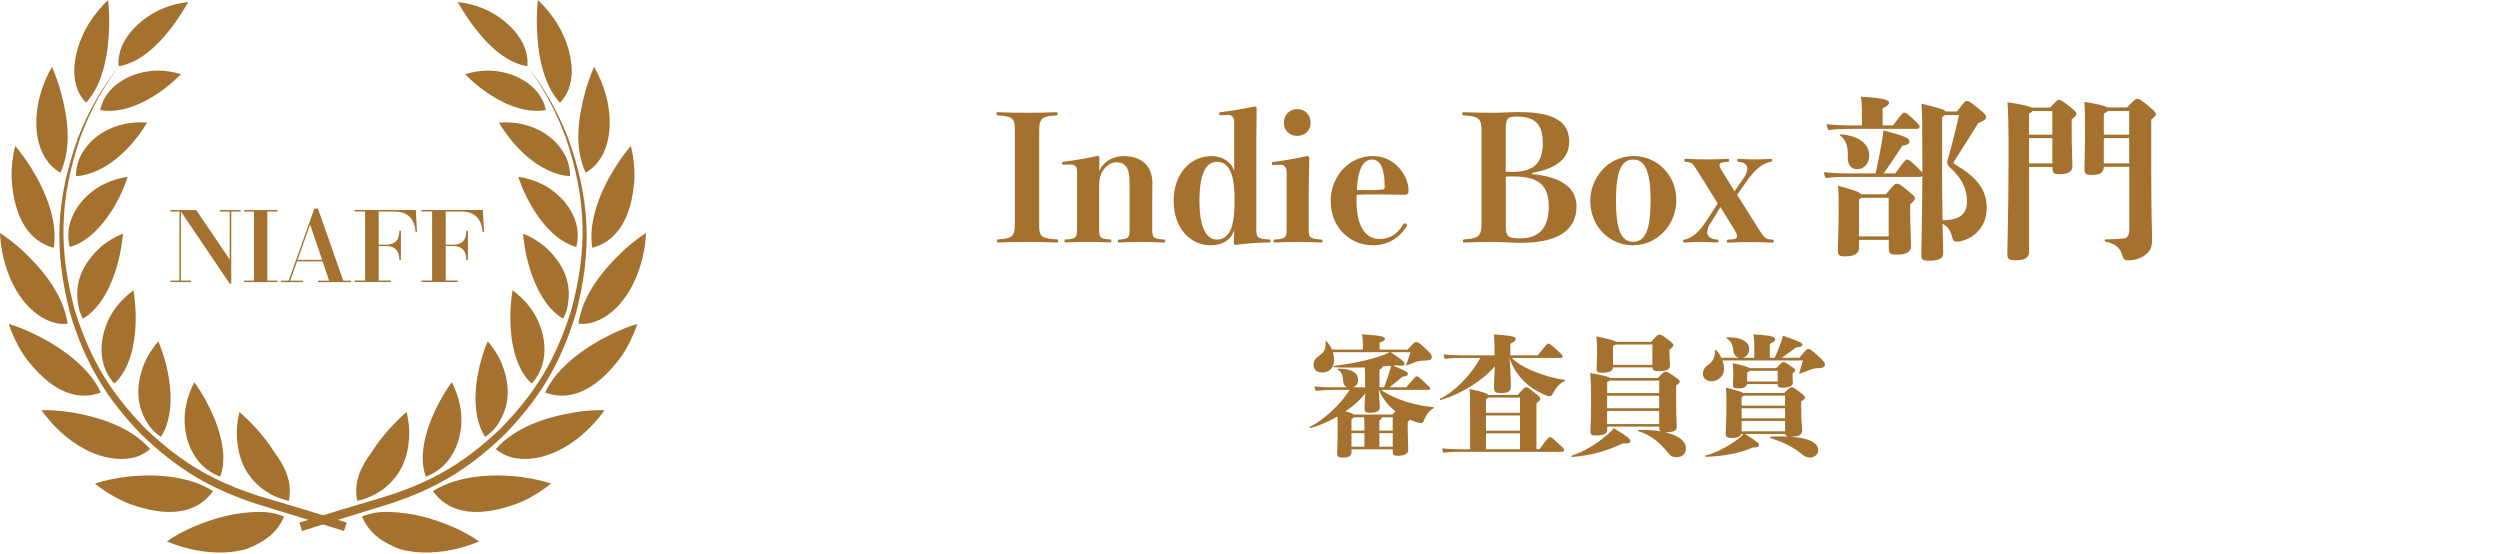 <?xml version="1.0" encoding="UTF-8"?><svg id="_レイヤー_1" xmlns="http://www.w3.org/2000/svg" width="460" height="102" viewBox="0 0 460 102"><defs><style>.cls-1{fill:#a4712e;}.cls-2{fill:#fff;opacity:0;}</style></defs><rect class="cls-2" x="120" width="340" height="102"/><path class="cls-1" d="M86.69,4.23c2.42,3.37,6.03,7.26,10.34,7.96.49-4.85-4.15-9.02-8.24-10.68-1.46-.59-3-.98-4.57-1.13.76,1.32,1.58,2.61,2.47,3.85h0ZM107.66,16.96c-1.29,4.77-2.04,10.2.1,14.83,4.78-2.85,5.05-9.25,3.78-14.12-.5-1.88-1.26-3.69-2.23-5.37-.66,1.51-1.21,3.08-1.65,4.66h0ZM113.13,30.89c-2.57,4.13-4.95,9.73-4.15,14.7,5.75-1.51,7.44-7.52,7.76-12.79.05-2-.18-4.02-.66-5.96-1.08,1.27-2.06,2.64-2.94,4.05h0ZM114.83,46c-3.83,3.58-7.62,8.2-8.41,13.56,1.42.13,2.48-.1,3.78-.66,5.62-2.64,8.42-10.02,8.67-16.04-1.43.93-2.77,1.99-4.04,3.13h0ZM112.42,61.53c-4.57,2.23-9.93,5.93-12.11,10.69,5.88,2.19,10.8-2.24,14.05-6.68,1.16-1.67,2.24-3.93,2.92-5.94-1.8.54-3.29,1.17-4.87,1.93h0ZM106.01,75.82c-5.31.87-11.08,2.65-14.78,6.81,1.92,1.58,3.84,1.93,6.28,1.78,5.51-.46,10.6-4.51,13.73-8.94-1.75-.04-3.5.1-5.23.36h0ZM96.21,87.81c-5.31-.72-11.9-.39-16.55,2.55,3.78,5.3,10.6,4.19,15.89,2.15,2.1-.9,4.08-2.11,5.86-3.54-1.69-.55-3.44-.91-5.2-1.15h0ZM98.79,4.92c.11,4.58,1,10.47,4.24,13.97,3.76-3.79,1.99-10.46-.44-14.44-1-1.63-2.22-3.13-3.61-4.45-.18,1.63-.24,3.28-.2,4.92h0ZM83.43,97c-3.98-1.7-7.48-2.65-11.81-2.81-1.86-.04-3.28.17-5.02.84,1.36,3.23,3.89,4.81,7.05,6.04,2.7.67,4.92.72,7.68.4,2.35-.3,4.65-.93,6.83-1.85-1.48-1.03-3.08-1.89-4.73-2.62h0ZM96.17,22.86c2.49.62,4.27,1.53,6.1,3.34,1.69,1.85,2.62,3.69,2.63,6.23-5.52-.41-10.37-5.27-13.1-9.87,1.46-.12,2.94-.02,4.38.3h0ZM99.64,33.83c4.23,2.04,7.7,6.75,6.39,11.62-5.13-1.41-9.09-8.02-10.66-12.92,1.48.22,2.92.65,4.26,1.3h0ZM100.17,45.3c3.62,3.22,5.34,7.05,4.08,11.86-.17.54-.36.99-.63,1.48-4.74-2.75-6.96-10.43-7.37-15.65,1.41.57,2.74,1.33,3.92,2.3h0ZM97.62,56.68c2.92,3.97,3.81,10.03.21,13.9-4.12-3.75-4.4-11.85-3.52-17.18,1.29.96,2.34,1.99,3.31,3.28h0ZM92.27,66.76c1.63,4.09,1.69,7.81-.82,11.54-.66.87-1.28,1.47-2.19,2.09-3.09-4.8-1.63-12.59.48-17.6,1.03,1.2,1.89,2.53,2.53,3.97h0ZM84.69,74.86c.92,5.09-1.14,10.98-6.34,12.83-1.62-4.22.49-9.99,2.51-13.75.68-1.26,1.43-2.47,2.27-3.62.73,1.43,1.28,2.96,1.56,4.54h0ZM89.88,13c4.45.01,9.6,2.54,10.56,7.24-5.2,1.01-11.32-2.93-14.86-6.59,1.39-.43,2.84-.66,4.29-.66h0ZM75.28,80.7c-.35,3.99-1.65,6.92-4.87,9.39-1.54,1.05-2.86,1.66-4.68,2.07-.67-3.48.61-6.2,2.65-8.95.91-1.5,2.15-3.05,3.33-4.36.97-1.08,2.01-2.1,3.11-3.04.38,1.6.56,3.24.46,4.88h0Z"/><path class="cls-1" d="M97.07,12.25c3.18,4.38,5.21,8.17,7.09,13.24,3.76,11.27,4.01,20.44.86,31.9-2.83,8.82-6.48,14.91-12.97,21.52-6.58,6.25-12.6,9.79-21.27,12.49-5.25,1.54-10.47,3.13-15.69,4.75.16.52.32,1.03.48,1.55,5.21-1.64,10.42-3.23,15.64-4.84,8.89-2.84,15.05-6.53,21.76-13.02,6.56-6.84,10.23-13.11,13-22.17,3.02-11.67,2.62-20.97-1.45-32.31-2.01-5.05-4.14-8.8-7.45-13.11h0Z"/><path class="cls-1" d="M32.18,4.23c-2.42,3.37-6.03,7.26-10.34,7.96-.49-4.85,4.15-9.02,8.24-10.68,1.46-.59,3-.98,4.57-1.13-.76,1.32-1.58,2.61-2.47,3.85h0ZM11.21,16.96c1.29,4.77,2.04,10.2-.1,14.83-4.78-2.85-5.05-9.25-3.78-14.12.5-1.88,1.26-3.69,2.23-5.37.66,1.51,1.21,3.08,1.65,4.66h0ZM5.74,30.89c2.57,4.13,4.95,9.73,4.15,14.7-5.75-1.51-7.44-7.52-7.76-12.79-.05-2,.18-4.02.66-5.96,1.08,1.27,2.06,2.64,2.94,4.05h0ZM4.04,46c3.83,3.58,7.62,8.2,8.41,13.56-1.42.13-2.48-.1-3.78-.66C3.04,56.27.24,48.89,0,42.87c1.43.93,2.77,1.99,4.04,3.13h0ZM6.45,61.53c4.57,2.23,9.93,5.93,12.11,10.69-5.88,2.19-10.8-2.24-14.05-6.68-1.16-1.67-2.24-3.93-2.92-5.94,1.8.54,3.29,1.17,4.87,1.93h0ZM12.86,75.82c5.31.87,11.08,2.65,14.78,6.81-1.92,1.58-3.84,1.93-6.28,1.78-5.51-.46-10.6-4.51-13.73-8.94,1.75-.04,3.5.1,5.23.36h0ZM22.66,87.81c5.31-.72,11.9-.39,16.55,2.55-3.78,5.3-10.6,4.19-15.89,2.15-2.1-.9-4.08-2.11-5.86-3.54,1.69-.55,3.44-.91,5.2-1.15h0ZM20.08,4.92c-.11,4.58-1,10.47-4.24,13.97-3.76-3.79-2-10.46.44-14.44,1-1.63,2.22-3.13,3.61-4.45.18,1.63.24,3.28.2,4.92h0ZM35.44,97c3.98-1.7,7.48-2.65,11.81-2.81,1.86-.04,3.28.17,5.02.84-1.36,3.23-3.89,4.81-7.05,6.04-2.7.67-4.92.72-7.68.4-2.35-.3-4.65-.93-6.83-1.85,1.48-1.03,3.08-1.89,4.73-2.62h0ZM22.7,22.86c-2.49.62-4.27,1.53-6.1,3.34-1.7,1.85-2.62,3.69-2.63,6.23,5.52-.41,10.37-5.27,13.1-9.87-1.46-.12-2.94-.02-4.38.3h0ZM19.23,33.83c-4.23,2.04-7.7,6.75-6.39,11.62,5.13-1.41,9.09-8.02,10.66-12.92-1.48.22-2.92.65-4.26,1.3h0ZM18.7,45.3c-3.62,3.22-5.34,7.05-4.08,11.86.17.54.36.99.63,1.48,4.74-2.75,6.96-10.43,7.37-15.65-1.41.57-2.74,1.33-3.92,2.3h0ZM21.25,56.68c-2.92,3.97-3.81,10.03-.21,13.9,4.12-3.75,4.4-11.85,3.52-17.18-1.29.96-2.34,1.99-3.31,3.28h0ZM26.6,66.76c-1.63,4.09-1.69,7.81.82,11.54.66.87,1.28,1.47,2.19,2.09,3.09-4.8,1.63-12.59-.48-17.6-1.03,1.2-1.89,2.53-2.53,3.97h0ZM34.18,74.86c-.92,5.09,1.14,10.98,6.34,12.83,1.62-4.22-.49-9.99-2.51-13.75-.68-1.26-1.43-2.47-2.27-3.62-.73,1.43-1.28,2.96-1.56,4.54h0ZM28.99,13c-4.45.01-9.6,2.54-10.56,7.24,5.2,1.01,11.32-2.93,14.86-6.59-1.39-.43-2.84-.66-4.29-.66h0ZM43.59,80.7c.35,3.99,1.65,6.92,4.87,9.39,1.54,1.05,2.86,1.66,4.68,2.07.67-3.48-.61-6.2-2.65-8.95-.91-1.5-2.15-3.05-3.33-4.36-.97-1.08-2.01-2.1-3.11-3.04-.38,1.6-.56,3.24-.46,4.88h0Z"/><path class="cls-1" d="M21.8,12.25c-3.18,4.38-5.21,8.17-7.09,13.24-3.76,11.27-4.01,20.44-.86,31.9,2.83,8.82,6.48,14.91,12.97,21.52,6.58,6.25,12.6,9.79,21.27,12.49,5.25,1.54,10.47,3.13,15.69,4.75-.16.52-.32,1.03-.48,1.55-5.21-1.64-10.42-3.23-15.64-4.84-8.89-2.84-15.05-6.53-21.76-13.02-6.56-6.84-10.23-13.11-13-22.17-3.02-11.67-2.62-20.97,1.45-32.31,2.01-5.05,4.14-8.8,7.45-13.11h0Z"/><path class="cls-1" d="M36.1,38.65l6.16,9.09v-8.82h-1.82v-.27h3.84v.27h-1.73v13.27h-.29l-8.97-13.27v12.71h1.85v.27h-3.8v-.27h1.68v-12.71h-1.68v-.27h4.75Z"/><path class="cls-1" d="M49.19,51.63h1.87v.27h-6.18v-.27h1.85v-12.71h-1.85v-.27h6.18v.27h-1.87v12.71Z"/><path class="cls-1" d="M54.66,48.09l-1.26,3.55h2.38v.27h-4.11v-.27h1.44l4.74-13.27h.65l4.66,13.27h1.44v.27h-6.09v-.27h2.05l-1.21-3.55h-4.7ZM59.27,47.82l-2.2-6.5-2.32,6.5h4.52Z"/><path class="cls-1" d="M76.51,38.65l.22,4.03h-.27c-.18-2.81-1.89-3.76-3.83-3.76h-2.95v6.1h1.42c.52,0,2.38,0,2.38-2.56h.29v5.38h-.29c.02-.79-.18-2.56-2.38-2.56h-1.42v6.34h2.2v.27h-6.64v-.27h1.94v-12.71h-1.94v-.27h11.29Z"/><path class="cls-1" d="M88.84,38.65l.22,4.03h-.27c-.18-2.81-1.89-3.76-3.83-3.76h-2.95v6.1h1.42c.52,0,2.38,0,2.38-2.56h.29v5.38h-.29c.02-.79-.18-2.56-2.38-2.56h-1.42v6.34h2.2v.27h-6.64v-.27h1.94v-12.71h-1.94v-.27h11.29Z"/><path class="cls-1" d="M254.15,71.74c1.01.82,3.24,1.8,5.09,2.33,1.46.41,2.64.65,4.49.84.14.02.12.17,0,.24-.84.46-1.44,1.42-1.73,2.21-.14.41-.29.5-.58.5-.14,0-.53-.1-1.03-.26-.34-.12-.65-.24-.96-.36-.07.1-.19.22-.41.38v1.39c0,1.75.1,3.48.1,3.84,0,.6-.72,1.01-1.87,1.01-.86,0-.98-.12-.98-.77v-.41h-7.58v.26c0,.94-.43,1.25-1.58,1.25-.86,0-1.08-.14-1.08-.89,0-.38.1-1.73.1-3.79,0-1.25,0-2.06-.02-2.88-1.63.94-3.38,1.7-5.02,2.14-.14.05-.22-.19-.1-.24,2.52-1.13,5.95-4.42,7.32-6.79h-2.95c-.86,0-1.97.05-3.29.17l-.22-.82c1.34.17,2.52.17,3.5.17h2.57c-.46-.14-.72-.53-.77-1.1-.1-1.2-.31-1.75-.98-2.14-.12-.07-.07-.19.07-.19,2.74-.02,3.65.96,3.65,2.09,0,.67-.38,1.18-.98,1.34h2.26v-2.47c0-.38-.02-.79-.05-1.18-1.92.05-3.86.05-5.64-.05-.14,0-.17-.22-.02-.24,3.19-.38,6.55-1.08,8.91-1.94.7-.26.96-.38,1.34-.58h-10.46c.14.46.22.96.22,1.49,0,1.37-.94,2.26-2.21,2.26-.98,0-1.58-.58-1.58-1.44,0-.67.29-1.13,1.01-1.63.86-.62,1.3-1.15,1.2-2.57,0-.14.17-.17.26-.05.38.46.7.94.91,1.46h5.71v-.82c0-.5,0-.77-.14-1.99,3.84.24,4.2.48,4.2.82,0,.26-.12.36-.98.74v1.25h5.14c1.22-1.32,1.34-1.39,1.61-1.39.29,0,.48.1,1.63,1.15,1.13,1.03,1.22,1.27,1.22,1.56,0,.46-.26.67-1.13.7-.82.02-1.2.05-1.7.22-.48.17-.86.31-1.7.65-.14.05-.22.02-.17-.12.38-1.08.55-1.49.77-2.28h-3.62c2.33,1.54,2.52,1.8,2.52,2.16,0,.31-.36.43-1.49.24l-.58.07c2.54,1.08,2.69,1.25,2.69,1.51,0,.29-.19.46-.96.5-.84.7-1.68,1.39-2.4,1.97h3.07c1.63-1.9,1.7-2.02,1.94-2.02.22,0,.31.07,1.46,1.13.82.77,1.01.96,1.01,1.13,0,.14-.07.24-.24.24h-8.74ZM253.74,72.43c.07,1.15.14,2.26.14,2.54,0,.67-.53.98-1.9.98-.74,0-.91-.19-.91-.82,0-.31.05-1.51.14-2.74-.82,1.1-2.11,2.26-3.65,3.29.98.26,1.39.43,1.54.6h7.1c.24-.29.43-.48.55-.62-.17-.12-.34-.26-.5-.41-1.18-1.01-2.06-2.3-2.52-3.53h-.05l.05.7ZM248.67,79.23h2.38v-1.15c0-.55-.02-.94-.05-1.3h-1.9c-.07.1-.19.22-.43.36v2.09ZM248.67,82.2h2.38v-2.5h-2.38v2.5ZM253.81,79.23h2.45v-2.45h-2.02c0,.24-.1.41-.43.58v1.87ZM256.26,82.2v-2.5h-2.45v2.5h2.45ZM253.83,71.26h.84c.38-1.01.77-2.11,1.03-2.98.1-.26.17-.58.26-.98-.53.05-1.06.1-1.61.14.02.05.02.07.02.12,0,.12-.17.26-.55.48v3.22Z"/><path class="cls-1" d="M278.17,65.86c.72.77,1.92,1.54,3.6,2.28,1.85.82,4.15,1.49,6.1,1.75.14.02.14.22,0,.26-1.06.43-1.7,1.42-2.11,2.21-.19.38-.36.55-.58.55-.12,0-.29,0-.43-.05-1.22-.43-2.83-1.3-4.08-2.47-1.3-1.2-2.47-2.9-2.9-4.54l.12,2.09c.12,2.04.1,3.05.1,3.36,0,.72-.62,1.03-1.87,1.03-.91,0-1.22-.24-1.22-.89,0-.36,0-1.46.1-3.19l.05-.86c-2.23,2.62-6.14,5.09-9.99,6.22-.14.05-.22-.19-.1-.24,2.38-1.03,5.74-4.34,7.42-7.51h-3.55c-.77,0-1.85.02-3,.17l-.22-.82c1.3.14,2.42.17,3.22.17h6.17c0-1.66,0-2.59-.12-3.86,3.86.29,3.98.46,3.98.91,0,.24-.12.46-.96.79v2.16h5.06c1.68-2.11,1.73-2.16,1.94-2.16s.34.05,1.73,1.32c.82.74.89.86.89,1.03,0,.22-.1.29-.26.29h-9.07ZM283.26,82.66c1.61-2.18,1.7-2.21,1.94-2.21s.36.05,1.73,1.32c.82.74.86.84.86,1.03,0,.22-.1.34-.46.34h-18.77c-.77,0-1.85.02-3,.17l-.22-.82c1.3.14,2.42.17,3.22.17h1.94v-5.35c0-3.84,0-4.42-.1-5.74,2.47.53,3.26.82,3.48,1.1h5.38c1.2-1.34,1.3-1.42,1.56-1.42.24,0,.36.07,1.49.96,1.06.82,1.1.91,1.1,1.15,0,.22-.05.29-.7.82v8.47h.53ZM279.68,73.15h-5.83c-.1.1-.24.19-.43.29v2.52h6.26v-2.81ZM273.42,79.25h6.26v-2.81h-6.26v2.81ZM273.42,82.66h6.26v-2.93h-6.26v2.93Z"/><path class="cls-1" d="M300.01,81.15c0,.41-.46.53-1.37.41-2.69,1.3-5.74,2.26-9.36,2.52-.14,0-.22-.22-.07-.26,2.14-.67,4.34-1.97,6.5-3.79.58-.5.84-.79,1.22-1.25,2.76,1.68,3.07,2.04,3.07,2.38ZM306.37,79.54c2.76.62,3.84,1.82,3.84,2.9,0,1.18-.79,1.68-1.7,1.68-.84,0-1.18-.29-1.61-.84-1.61-1.97-3.31-3.34-5.45-3.94-.14-.05-.1-.24.05-.24,1.61-.02,2.95.07,4.06.26-.19-.12-.26-.31-.26-.62v-.24h-9.58v.67c0,.67-.77.96-1.99.96-.94,0-1.1-.19-1.1-.79,0-.43.12-1.56.12-5.52,0-2.93,0-3.72-.17-5.18,2.57.43,3.41.7,3.67.91h8.81c1.03-1.1,1.13-1.15,1.39-1.15.29,0,.41.02,1.46.74,1.08.74,1.15.86,1.15,1.06,0,.22-.02.26-.65.74v2.88c0,3.34.12,4.37.12,4.75,0,.67-.67.96-1.99.96h-.17ZM296.79,67.61c-.05.67-.7.98-1.94.98-.91,0-1.08-.19-1.08-.84,0-.41.1-1.8.1-2.9,0-.96-.02-1.73-.14-2.95,2.54.53,3.38.77,3.65,1.01h6.41c1.15-1.27,1.27-1.34,1.54-1.34.29,0,.43.05,1.56.89.91.7,1.01.82,1.01,1.03,0,.24-.05.31-.72.86v.5c0,1.15.1,2.21.1,2.42,0,.72-.58,1.03-2.04,1.03-.86,0-1.13-.14-1.18-.7h-7.25ZM296.22,70.03c-.1.07-.26.14-.5.24v2.06h9.58v-2.3h-9.07ZM295.71,72.82v2.3h9.58v-2.3h-9.58ZM305.29,78.03v-2.42h-9.58v2.42h9.58ZM297.32,63.39c-.12.07-.26.17-.53.26v3.48h7.25v-3.74h-6.72Z"/><path class="cls-1" d="M331.09,65.83c1.22-1.51,1.37-1.61,1.66-1.61.26,0,.6.17,1.82,1.3.96.89,1.22,1.18,1.22,1.54,0,.38-.26.65-1.08.67-.74.02-1.15.12-1.39.22-.65.24-1.1.41-2.09.79-.14.05-.22.02-.17-.12.31-.98.48-1.56.67-2.3h-14.79c.17.5.29,1.03.29,1.54,0,1.27-1.03,2.3-2.28,2.3-.98,0-1.61-.6-1.61-1.37,0-.7.34-1.25.86-1.56.86-.53,1.42-1.54,1.37-2.74,0-.14.14-.14.24-.05.34.38.67.86.91,1.39h3.29c-.62-.12-.98-.58-1.06-1.27-.17-1.3-.46-1.78-1.22-2.28-.12-.07-.02-.22.12-.22,2.81-.05,4.01.98,4.01,2.21,0,.77-.53,1.44-1.25,1.56h2.18v-2.33c0-.5,0-.77-.14-1.99,3.53.22,3.98.48,3.98.94,0,.26-.12.43-.98.82v2.57h.89c.41-.89.74-1.68,1.15-2.81.1-.24.19-.58.36-1.27,3.36,1.18,3.58,1.34,3.58,1.66,0,.34-.34.46-1.13.5-1.03.77-1.97,1.42-2.66,1.92h3.24ZM329.6,80.36l.22.02c3.65.31,4.73,1.39,4.73,2.42,0,.84-.7,1.39-1.51,1.39-.65,0-1.1-.29-1.66-.74-1.34-1.13-3.17-2.09-5.57-2.81-.14-.05-.12-.31.02-.31,1.22-.05,2.3-.05,3.22,0-.36-.07-.5-.19-.58-.48h-7.37c2.3,1.49,2.57,1.7,2.57,2.02s-.26.46-1.22.48c-2.21,1.06-5.86,1.66-8.57,1.7-.14,0-.19-.22-.05-.24,1.58-.36,4.18-1.63,5.93-3,.38-.29.72-.6,1.01-.96h-.38c-.19.53-.77.74-1.73.74s-1.13-.22-1.13-.84c0-.74.14-2.86.14-4.82s0-2.52-.1-3.6c1.99.48,2.83.77,3.19.98h7.54c1.03-1.01,1.13-1.06,1.34-1.06.26,0,.38.02,1.54.91.84.65.94.77.94.98s-.07.29-.7.74v1.03c0,2.4.17,3.74.17,4.34,0,.74-.6,1.08-1.85,1.08h-.14ZM326.82,67.75c1.01-1.08,1.1-1.13,1.32-1.13.24,0,.34.05,1.27.67.82.55.91.67.91.82,0,.17-.02.22-.5.62v.24c0,.74.07,1.15.07,1.46,0,.62-.82.91-1.92.91-.77,0-.86-.17-.89-.67h-5.64c-.1.53-.62.79-1.54.79s-1.03-.14-1.03-.62c0-.29.05-.84.05-1.61,0-.84-.02-1.51-.1-2.4,1.94.41,2.78.67,3.07.91h4.92ZM320.89,72.79c-.1.07-.22.17-.43.31v1.54h7.99v-1.85h-7.56ZM320.46,75.12v1.85h7.99v-1.85h-7.99ZM320.46,77.45v1.92h7.99v-1.92h-7.99ZM321.95,68.23c-.07.1-.22.17-.48.31v1.66h5.62v-1.97h-5.14Z"/><path class="cls-1" d="M191.2,41.1c0,2.27.13,2.78,3.17,2.94.29,0,.32.03.32.32,0,.22-.03.26-.32.26-1.54-.06-3.68-.1-5.44-.1s-3.78.03-5.15.1c-.29,0-.32-.03-.32-.26,0-.29.03-.32.29-.32,2.62-.16,2.98-.67,2.98-2.94v-16.93c0-2.27-.16-2.75-3.07-2.94-.29-.03-.32-.06-.32-.29,0-.26.03-.29.32-.29,1.5.06,3.52.1,5.28.1s3.94-.03,5.34-.1c.29,0,.32.03.32.29,0,.22-.03.26-.32.29-2.72.16-3.07.67-3.07,2.94v16.93Z"/><path class="cls-1" d="M202.24,31.44c.93-1.82,2.56-2.72,4.58-2.72,1.63,0,2.91.48,3.81,1.31.9.83,1.41,2.05,1.41,3.68,0,1.25-.03,2.78-.03,3.55v4.54c0,1.86,0,2.14,2.14,2.27.22,0,.26.06.26.29s-.03.26-.26.26c-1.34-.06-2.66-.1-4.19-.1s-2.62.03-3.94.1c-.29,0-.32-.03-.32-.26s.03-.26.32-.29c1.82-.13,1.82-.42,1.82-2.27v-7.78c0-2.02-.19-2.78-.61-3.33s-.93-.83-1.89-.83-2.02.74-2.62,1.92c-.38.77-.48,1.38-.48,2.62v7.39c0,1.86,0,2.14,1.98,2.27.22,0,.26.06.26.29s-.03.26-.26.26c-1.28-.06-2.56-.1-4.06-.1s-2.69.03-4.03.1c-.22,0-.26-.03-.26-.26s.03-.29.26-.29c2.05-.13,2.05-.42,2.05-2.27v-10.27c0-.86-.45-1.25-1.09-1.25l-1.38.03c-.26,0-.29-.03-.29-.26s.03-.26.29-.29c1.95-.22,4.48-.67,6.21-1.06.26,0,.38.1.38.32l-.06,2.4Z"/><path class="cls-1" d="M227.1,22.48c0-.9-.45-1.34-1.09-1.34l-1.47.06c-.19,0-.22-.03-.22-.26s.03-.26.22-.29c1.66-.19,4.45-.67,6.3-1.06.26,0,.38.13.38.35l-.06,6.3v15.55c0,1.82,0,2.14,2.33,2.27.26,0,.29.03.29.29,0,.22-.03.26-.29.26-1.66,0-4.7.22-6.14.45-.22,0-.32-.1-.32-.38l.06-2.37c-.51,1.76-2.08,2.82-4.26,2.82-3.97,0-6.88-3.3-6.88-8.19s3.01-8.22,6.98-8.22c1.92,0,3.62,1.02,4.16,2.72v-8.96ZM220.7,36.91c0,4.8,1.18,7.17,3.23,7.17,1.28,0,2.24-.8,2.75-2.5.35-1.15.48-2.62.48-4.67s-.13-3.58-.51-4.74c-.54-1.63-1.47-2.4-2.72-2.4-2.11,0-3.23,2.34-3.23,7.14Z"/><path class="cls-1" d="M236.74,31.63c0-.86-.48-1.31-1.12-1.31l-1.34.03c-.22,0-.26-.03-.26-.26s.03-.26.26-.29c1.66-.19,4.38-.67,6.27-1.09.26,0,.35.13.35.35l-.1,6.34v6.4c0,1.82,0,2.14,2.24,2.27.26,0,.29.06.29.29s-.03.26-.29.26c-1.31-.06-2.75-.1-4.22-.1s-3.04.03-4.19.1c-.26,0-.29-.03-.29-.26s.03-.29.29-.29c2.08-.13,2.11-.45,2.11-2.27v-10.18ZM241.15,22.6c0,1.41-1.02,2.4-2.46,2.4s-2.46-.99-2.46-2.4.99-2.53,2.46-2.53,2.46,1.09,2.46,2.53Z"/><path class="cls-1" d="M249.6,36.94c0,5.06,1.89,7.04,4.26,7.04,1.73,0,3.2-.8,4.32-2.69.06-.13.16-.19.29-.19.19,0,.45.19.45.38-1.41,2.4-3.68,3.65-6.27,3.65-4.48,0-7.81-3.49-7.81-8.13s3.46-8.29,7.74-8.29,6.59,3.84,6.59,6.27c0,.38,0,.51-.16.67s-.26.19-.45.19c-1.63-.03-3.62-.06-5.15-.06s-2.4,0-3.78.06c-.03.29-.03.61-.03,1.09ZM252,34.99c.77,0,1.34-.03,2.46-.13.29-.03.32-.16.32-.58,0-3.23-.8-4.93-2.34-4.93s-2.59,1.63-2.78,5.6c1.02.03,1.66.03,2.34.03Z"/><path class="cls-1" d="M281.92,32.04c5.41.48,8.16,2.59,8.16,5.89,0,4.16-3.01,6.75-10.21,6.75-1.57,0-3.52-.16-5.06-.16-1.44,0-4,.03-5.31.1-.29,0-.32-.03-.32-.26,0-.26.03-.29.32-.32,2.62-.16,3.1-.67,3.1-2.94v-16.93c0-2.27-.35-2.75-3.23-2.94-.29-.03-.32-.06-.32-.29,0-.26.03-.29.32-.29,1.41.06,3.97.1,5.47.1s3.14-.13,4.64-.13c6.91,0,9.25,2.08,9.25,5.41,0,2.94-1.95,4.9-6.82,5.79v.22ZM277.06,31.6c.48.03.9.03,1.18.03,4.06,0,5.63-1.66,5.63-5.38,0-3.42-1.5-4.8-4.74-4.8-1.86,0-2.08.38-2.08,2.62v7.52ZM277.06,41.2c0,2.24.19,2.66,2.66,2.66,3.55,0,5.25-2.02,5.25-5.86s-1.79-5.54-6.56-5.54c-.45,0-.86,0-1.34.03v8.7Z"/><path class="cls-1" d="M308.45,36.81c0,4.48-3.46,8.32-7.97,8.32s-7.87-3.65-7.87-8.13,3.46-8.29,7.94-8.29,7.9,3.62,7.9,8.1ZM297.34,36.91c0,5.25.9,7.58,3.17,7.58s3.2-2.34,3.2-7.58-.96-7.55-3.2-7.55-3.17,2.3-3.17,7.55Z"/><path class="cls-1" d="M314.78,40.94c-.42.64-.64,1.25-.64,1.82,0,.7.51,1.22,1.76,1.31.26.03.29.06.29.29s-.03.26-.29.26c-1.02-.06-2.27-.1-3.14-.1-.93,0-1.66.03-2.78.1-.26,0-.29-.03-.29-.26,0-.19.03-.26.29-.29.61-.1,1.28-.45,1.95-.99.64-.54,1.25-1.22,1.92-2.24l2.21-3.42-3.74-5.98c-.93-1.47-.96-1.54-2.11-1.66-.26-.03-.29-.06-.29-.29s.03-.26.29-.26c1.28.06,2.78.1,3.81.1,1.09,0,2.75-.03,3.84-.1.26,0,.29.03.29.26s-.03.29-.29.29c-1.28.06-1.47.29-1.47.61,0,.26.06.42.42.99l2.34,3.81,1.54-2.21c.61-.86.8-1.44.8-1.98,0-.67-.42-1.09-1.57-1.22-.22-.03-.26-.06-.26-.29s.03-.26.26-.26c.99.06,2.18.1,3.01.1s1.82-.03,2.88-.1c.22,0,.26.03.26.26,0,.19-.03.26-.26.29-.64.1-1.47.48-2.14,1.02-.64.51-1.38,1.28-2.18,2.4l-1.86,2.66,4.1,6.5c.96,1.5,1.09,1.63,2.34,1.73.26.03.29.06.29.29s-.03.26-.29.26c-1.25-.06-2.88-.1-4.06-.1-1.02,0-2.88.03-4.06.1-.19,0-.22-.03-.22-.26s.03-.26.22-.29c1.34-.03,1.66-.19,1.66-.64,0-.29-.1-.54-.45-1.12l-2.59-4.22-1.76,2.85Z"/><path class="cls-1" d="M360.09,20.52c1.41-1.89,1.54-1.95,1.82-1.95s.45.03,2.14,1.41c1.31,1.06,1.38,1.22,1.38,1.54,0,.42-.22.61-1.44,1.15-1.57,2.5-3.01,4.8-4.45,7.04-.13.19-.13.35.19.54,3.97,2.34,5.82,4.61,5.82,7.97,0,2.05-.7,3.46-1.86,4.61-1.06,1.06-2.75,1.63-3.58,1.63-.58,0-.74-.1-.9-.77-.22-.99-.7-1.98-1.79-2.53.06,2.75.13,4.54.13,5.47s-.83,1.34-2.59,1.34c-1.18,0-1.44-.13-1.44-1.15,0-1.47.16-6.14.19-14.4-.1.06-.22.13-.45.13h-14.11c-.96,0-1.95.03-3.26.22l-.32-1.09c1.5.16,2.53.22,3.58.22h5.95c.58-2.46.99-4.74,1.28-6.5.06-.42.16-.99.16-1.41,4.42,1.18,4.8,1.47,4.8,2.02,0,.35-.22.67-1.31.8-1.06,1.63-2.14,3.26-3.42,5.09h2.11c1.57-2.14,1.92-2.56,2.14-2.56.26,0,.54.13,1.63,1.18.77.7,1.09,1.06,1.22,1.28v-1.5c0-8.54-.03-9.5-.16-11.23,3.42.86,4.29,1.12,4.48,1.44h2.05ZM339.71,23.72c-.96,0-2.02.03-3.33.22l-.32-1.09c1.5.16,2.59.22,3.65.22h2.88v-2.85c0-.9-.06-1.63-.19-2.43,4.74.29,5.18.67,5.18,1.15,0,.26-.26.54-1.18.99v3.14h1.92c1.7-2.27,1.82-2.34,2.05-2.34.29,0,.42.03,1.6,1.12,1.12,1.06,1.25,1.22,1.25,1.41,0,.26-.16.45-.51.45h-12.99ZM347.01,35.76c1.47-1.82,1.66-1.95,2.02-1.95s.51.03,2.05,1.31c1.15.96,1.25,1.06,1.25,1.34,0,.32-.06.45-.86,1.12v1.47c0,2.43.16,5.06.16,6.3,0,.96-.8,1.5-2.62,1.5-1.25,0-1.47-.16-1.47-1.22v-1.5h-5.47v1.5c0,.99-.8,1.54-2.53,1.54-1.15,0-1.38-.16-1.38-1.25,0-.51.16-4.48.16-6.98s0-3.17-.13-4.74c2.88.74,3.97,1.12,4.26,1.54h4.58ZM340,29.04c.06-1.92-.22-3.23-1.38-4.06-.16-.13-.1-.26.1-.26,3.39.26,5.22,1.82,5.22,3.9,0,1.34-.86,2.5-2.18,2.5-1.15,0-1.79-.74-1.76-2.08ZM347.52,43.5v-7.1h-5.09c-.06.1-.19.22-.38.35v6.75h5.47ZM357.34,30.64c0,4.13.03,7.39.1,9.89,3.3-.03,4.48-1.25,4.48-3.39,0-1.92-.54-4-3.14-6.34-.54-.48-.58-.83-.38-1.5.74-2.59,1.34-4.86,2.05-8.13h-2.56c-.13.1-.29.22-.54.38v9.09Z"/><path class="cls-1" d="M377.22,19.79c1.25-1.31,1.38-1.41,1.66-1.41s.45.06,2.05,1.31c.99.77,1.12.96,1.12,1.25s-.13.42-.86,1.02v1.7c0,3.74.13,6.3.13,6.98,0,.9-.77,1.41-2.34,1.41-1.09,0-1.31-.13-1.34-1.34h-4.29v15.61c0,1.12-.77,1.57-2.5,1.57-1.22,0-1.5-.22-1.5-1.18,0-1.54.22-7.62.22-17.76,0-5.89-.03-7.87-.19-10.14,2.91.45,4.03.74,4.45.99h3.39ZM373.98,20.43c-.1.16-.29.32-.64.45v3.9h4.29v-4.35h-3.65ZM373.34,30.06h4.29v-4.64h-4.29v4.64ZM391.36,19.79c1.5-1.57,1.63-1.6,1.89-1.6.35,0,.51.03,2.05,1.31,1.28,1.06,1.38,1.25,1.38,1.5,0,.29-.06.35-.86,1.02v7.74c0,9.7.16,12.9.16,14.21,0,1.47-.22,2.14-1.25,2.94-.77.61-1.98.99-3.1.99-.7,0-.93-.16-1.12-.9-.38-1.47-1.38-2.18-3.14-2.56-.19-.03-.16-.38.03-.38,1.63-.03,2.82-.13,3.46-.19s.93-.8.93-1.5v-11.68h-4.67c-.1,1.18-.77,1.5-2.3,1.5-1.09,0-1.28-.22-1.28-1.12,0-.7.1-3.52.1-7.2,0-2.56,0-3.62-.13-5.12,2.82.45,3.87.74,4.26,1.02h3.62ZM387.87,20.43c-.13.13-.35.29-.77.48v3.87h4.67v-4.35h-3.9ZM391.77,30.06v-4.64h-4.67v4.64h4.67Z"/></svg>